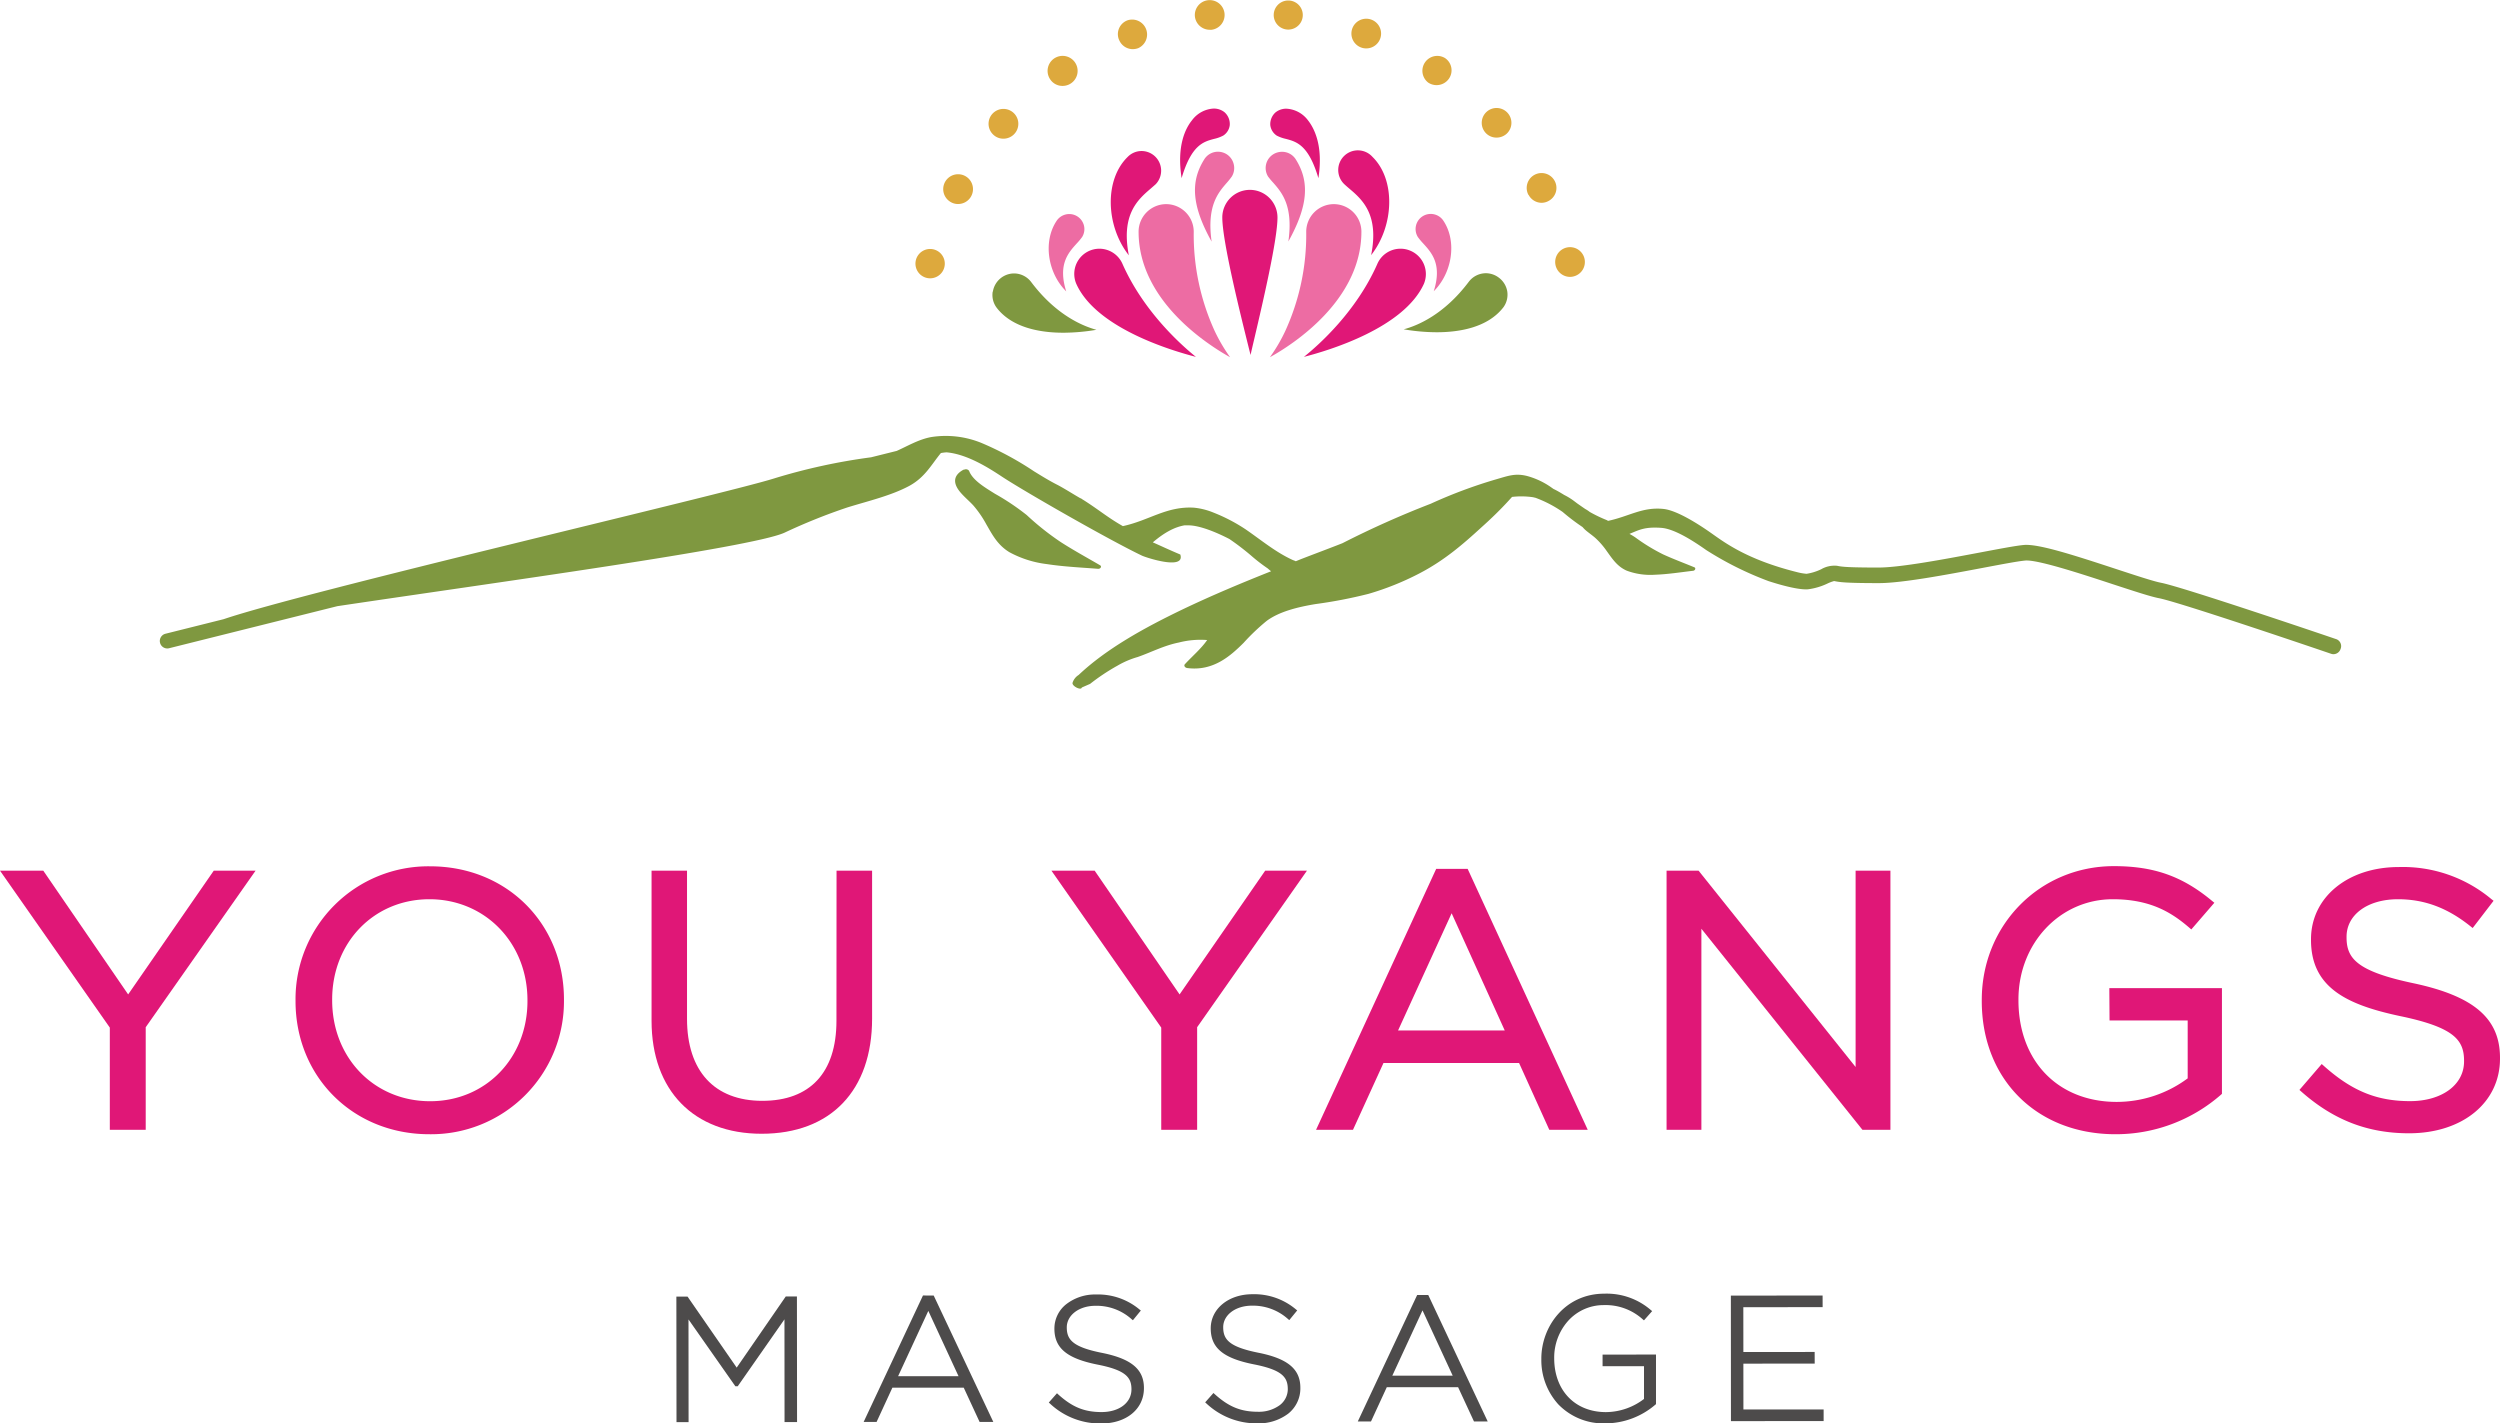 <svg xmlns="http://www.w3.org/2000/svg" viewBox="0 0 579.38 329.89"><defs><style>.a{fill:#7f9840;}.b{fill:#e01777;}.c{fill:#4d4b4b;}.d{fill:#ed6ca3;}.e{fill:#dda93d;}</style></defs><path class="a" d="M254.94,131c-3.07-1.79-6.22-3.51-9.15-5.4a62.56,62.56,0,0,1-7.85-6.24,55.86,55.86,0,0,0-7.34-4.92c-2.37-1.48-5.18-3.14-6-5.29l-.06-.09a.89.89,0,0,0-.93-.27,1.66,1.66,0,0,0-.21.06h0l-.1,0c-2.8,1.52-2.22,3.58-.56,5.44.88,1,1.95,1.89,2.85,2.87a24.76,24.76,0,0,1,3,4.37c1.33,2.28,2.55,4.76,5.37,6.46a24.3,24.3,0,0,0,8.64,2.74c3.88.6,7.87.78,11.82,1.09C255.06,131.9,255.41,131.25,254.94,131Z"/><path class="a" d="M541.26,148.07c-1.44-.5-35.31-12-40.38-13-1.71-.32-5.84-1.68-10.2-3.11-10.67-3.51-18.47-6-21.76-5.65-1.86.18-5.54.88-10.2,1.76-7.73,1.46-18.3,3.46-23.35,3.46-7.64,0-8.68-.21-9.69-.42l-.13,0a6.08,6.08,0,0,0-3.46.8,11.89,11.89,0,0,1-3.43,1.07,12.8,12.8,0,0,1-2.17-.38c-12-3-17.08-7.09-20.28-9.31-2.54-1.77-7.52-5-10.68-5.34-4.93-.52-8,1.75-12.94,2.78,0-.06,0-.11-.11-.15a32.13,32.13,0,0,1-4.06-1.94,7.35,7.35,0,0,0-1.05-.69l-.74-.51-1.05-.73-.93-.7a14.45,14.45,0,0,0-2.14-1.3c-.8-.49-1.64-1-2.49-1.4l-.5-.35a17.82,17.82,0,0,0-5.55-2.63c-2.75-.72-4.42-.06-7.19.74a112.24,112.24,0,0,0-15.2,5.67,217,217,0,0,0-20.47,9.15c-3.07,1.21-6.19,2.37-9.27,3.56-.63.24-.91.37-1.54.62a4.19,4.19,0,0,0-.62-.25c-4-1.8-7.4-4.67-11-7.14a39.4,39.4,0,0,0-7.39-3.86h0l0,0a15.9,15.9,0,0,0-4.65-1.17c-6.33-.34-10.27,2.94-16.41,4.28-3.56-2-5.82-4-9.52-6.29l.05,0-.52-.25c-1.73-1-3.28-2-5-2.93-2-1-3.79-2.12-5.6-3.23a73,73,0,0,0-12-6.5,21.83,21.83,0,0,0-11.83-1.44c-2.91.53-5.5,2.1-8,3.21l-5.94,1.48a138,138,0,0,0-22.44,4.89c-11,3.51-108.7,26.2-127.61,32.63l-13.47,3.37a1.73,1.73,0,1,0,.84,3.36l39-9.75c36.5-5.46,95.72-13.52,103.56-17a134.58,134.58,0,0,1,14.66-5.89c4.87-1.5,10.17-2.74,14.35-5,3.65-2,5.11-4.95,7.3-7.6a12.6,12.6,0,0,1,1.29-.16c4.91.42,10.09,3.81,13,5.73,5.32,3.49,24.84,14.65,32.28,18.2.93.45,10.11,3.48,8.91-.25-2.4-1-4.51-2-6.37-2.82,2.6-2.21,4.95-3.52,7.33-3.94.29,0,.59,0,.93,0,2.53,0,6.41,1.57,9.49,3.17a57.94,57.94,0,0,1,5.27,4.05,40.21,40.21,0,0,0,3.6,2.76c.26.23.52.45.79.66-7,2.78-13.86,5.66-20.45,8.81-9,4.32-17.76,9.18-24.16,15.23a3.31,3.31,0,0,0-1.41,1.83c-.14.76,2,1.83,2.15,1.07l1.92-.84a48.11,48.11,0,0,1,6.36-4.23,20.45,20.45,0,0,1,4.68-2c3.17-1.11,6.07-2.66,9.51-3.35a20.25,20.25,0,0,1,6.58-.58c-1.37,2-3.45,3.74-5.17,5.61-.28.31,0,.8.55.88,6.1.8,10.14-2.93,13.08-5.85a48.83,48.83,0,0,1,5.34-5.08c2.91-2.15,7.14-3.2,11.29-3.89a108.51,108.51,0,0,0,12.29-2.37,64.53,64.53,0,0,0,11.73-4.7c5.79-3,10.09-6.72,14.35-10.62,2.24-2,4.44-4.12,6.41-6.28l.79-.87a19,19,0,0,1,4.85.07l.6.14a28,28,0,0,1,6.27,3.27,48.59,48.59,0,0,0,4.61,3.5s.37.42.59.62c.75.67,1.63,1.25,2.39,1.92a18.3,18.3,0,0,1,2.69,3.11c1.21,1.67,2.38,3.52,4.62,4.48a15.73,15.73,0,0,0,6.6.92c2.89-.1,5.83-.57,8.74-.91.5-.06.68-.64.31-.8-2.43-1-4.92-1.93-7.26-3a43.46,43.46,0,0,1-6.41-3.91,14.64,14.64,0,0,0-1.39-.84c2.21-.9,3.5-1.68,7.37-1.4,3.23.23,7.88,3.36,10.44,5.16a76,76,0,0,0,14.44,7.19c3.68,1.19,7.26,2.05,9.15,1.89a14.8,14.8,0,0,0,4.5-1.34,9,9,0,0,1,1.53-.57s0,0,0,0c1.23.24,2.39.48,10.38.48,5.37,0,15.69-1.95,24-3.52,4.39-.83,8.18-1.55,9.89-1.71,2.83-.27,13.37,3.2,20.34,5.49,4.68,1.53,8.71,2.86,10.65,3.23,3.86.73,27.79,8.75,39.9,12.88a1.62,1.62,0,0,0,.56.1,1.74,1.74,0,0,0,1.64-1.18A1.72,1.72,0,0,0,541.26,148.07Z"/><polygon class="b" points="29.7 230.46 10.03 201.78 0 201.78 25.45 238.15 25.45 261.83 33.77 261.83 33.77 238.06 59.23 201.78 49.54 201.78 29.7 230.46"/><path class="b" d="M99.69,200.77a30.78,30.78,0,0,0-31.2,31V232c0,17.59,13.34,30.86,31,30.86a30.79,30.79,0,0,0,31.21-31v-.16C130.73,214,117.39,200.77,99.69,200.77Zm0,54.44c-13,0-22.71-10.06-22.71-23.41v-.16c0-13.25,9.69-23.24,22.54-23.24s22.72,10.06,22.72,23.4V232C122.24,245.22,112.55,255.21,99.69,255.21Z"/><path class="b" d="M193.85,236.57c0,12-6.1,18.55-17.19,18.55s-17.44-6.91-17.44-19V201.78H151v34.79c0,16.15,9.78,26.18,25.51,26.18,16,0,25.6-10,25.6-26.68V201.78h-8.24Z"/><polygon class="b" points="273.37 230.46 253.69 201.78 243.67 201.78 269.12 238.15 269.12 261.83 277.44 261.83 277.44 238.06 302.89 201.78 293.21 201.78 273.37 230.46"/><path class="b" d="M332.84,201.36,305,261.83h8.56l7.06-15.47h31.43l7,15.47h8.91l-27.83-60.47Zm15.89,37.46H324l12.42-27.17Z"/><polygon class="b" points="430.04 247.28 393.65 201.78 386.23 201.78 386.23 261.83 394.3 261.83 394.3 215.24 431.62 261.83 438.11 261.83 438.11 201.78 430.04 201.78 430.04 247.28"/><path class="b" d="M488.89,236.49H507v13.42a27.62,27.62,0,0,1-16.42,5.46c-13.64,0-22.8-9.47-22.8-23.57v-.16c0-13,9.6-23.24,21.86-23.24,8.8,0,13.67,3.13,17.62,6.5l.58.5,5.34-6.18-.6-.49c-6.82-5.65-13.39-8-22.68-8-17.17,0-30.62,13.63-30.62,31V232c0,18.17,12.77,30.86,31,30.86a37,37,0,0,0,24.4-9.13l.26-.23V229h-26.1Z"/><path class="b" d="M559.38,227.88c-13.15-2.77-15.56-5.75-15.56-10.63v-.16c0-5.12,4.9-8.69,11.92-8.69,6.13,0,11.44,2,16.7,6.19l.61.48,4.84-6.31-.59-.46a32,32,0,0,0-21.39-7.36c-11.78,0-20.33,7-20.33,16.73v.17c0,11,8.24,15,20.6,17.63,12.57,2.61,14.87,5.54,14.87,10.38V246c0,5.41-5.14,9.19-12.51,9.19-7.68,0-13.44-2.35-19.9-8.09l-.58-.51-5.16,6,.56.5c7.43,6.52,15.32,9.55,24.83,9.55,12.41,0,21.09-7.12,21.09-17.31v-.17C579.38,236.06,573.4,230.88,559.38,227.88Z"/><polygon class="c" points="182.1 300.46 170.73 316.95 159.34 300.49 156.75 300.49 156.78 329.58 159.58 329.58 159.56 305.78 170.42 321.27 170.97 321.27 181.8 305.76 181.82 329.56 184.72 329.56 184.69 300.46 182.1 300.46"/><path class="c" d="M213.9,300.23l-13.75,29.31h3l3.66-7.94,16.54,0,3.67,7.93h3.18l-13.81-29.28Zm8.24,18.7h-14l7-15.13Z"/><path class="c" d="M255.34,313.52c-6.81-1.36-8.11-3.1-8.11-5.9s2.8-5,6.67-5h0a12.13,12.13,0,0,1,8.36,3.11l.29.24,1.84-2.25-.3-.24A15,15,0,0,0,254,300h0a10.88,10.88,0,0,0-6.88,2.24,7.18,7.18,0,0,0-2.76,5.68c0,4.51,2.91,6.92,10,8.33,6.61,1.3,7.86,3,7.86,5.74,0,3.09-2.84,5.25-6.91,5.26h0c-4,0-6.81-1.15-10.07-4.1l-.28-.26-1.9,2.15.28.25a17,17,0,0,0,11.85,4.61h0c5.85,0,9.93-3.34,9.92-8.2C265.12,317.33,262.19,314.89,255.34,313.52Z"/><path class="c" d="M291.59,313.49c-6.81-1.37-8.1-3.1-8.11-5.9s2.8-5,6.67-5h0a12.16,12.16,0,0,1,8.35,3.1l.29.25,1.84-2.25-.3-.24a15,15,0,0,0-10.1-3.51h0c-5.5,0-9.64,3.37-9.64,7.91s2.91,6.93,10,8.34c6.6,1.3,7.85,3,7.86,5.74a4.68,4.68,0,0,1-1.88,3.73,8.19,8.19,0,0,1-5,1.52h0c-4,0-6.81-1.15-10.07-4.1l-.28-.25L279.3,325l.28.25a17,17,0,0,0,11.85,4.62h0a11.38,11.38,0,0,0,7.1-2.24,7.46,7.46,0,0,0,2.83-6C301.37,317.3,298.45,314.85,291.59,313.49Z"/><path class="c" d="M328.43,300.12l-13.76,29.31h3.06l3.66-7.94,16.53,0,3.68,7.94h3.18L331,300.12Zm8.24,18.7-14,0,7-15.14Z"/><path class="c" d="M371.4,313.93v2.69H381v7.59a14.68,14.68,0,0,1-8.81,3.05h0c-7.16,0-12-5-12-12.49a12.78,12.78,0,0,1,3.22-8.65,11.06,11.06,0,0,1,8.3-3.66h0a12.81,12.81,0,0,1,9,3.3l.28.24,1.9-2.15-.3-.24a15.63,15.63,0,0,0-10.77-3.8h0c-9.16,0-14.62,7.66-14.61,15.05v.08a15.23,15.23,0,0,0,3.94,10.53,14.57,14.57,0,0,0,10.93,4.4h0a17.9,17.9,0,0,0,11.57-4.35l.13-.11V313.92Z"/><polygon class="c" points="422.63 326.64 404.04 326.65 404.03 316.03 420.56 316.01 420.55 313.32 404.03 313.33 404.02 302.95 422.4 302.93 422.39 300.24 401.13 300.26 401.15 329.35 422.63 329.33 422.63 326.64"/><path class="d" d="M270.26,47.31a6.4,6.4,0,0,0-6.39,6.39c0,15.89,15.79,26.06,21.21,29.09a38.64,38.64,0,0,1-3.58-6.09,53.67,53.67,0,0,1-4.85-23A6.4,6.4,0,0,0,270.26,47.31Z"/><path class="b" d="M289.67,44a6.4,6.4,0,0,0-6.4,6.39c0,5.67,4.38,23.17,6.24,30.64.11.44.21.85.31,1.23.24-1.08.55-2.41.91-3.93,2-8.55,5.33-22.86,5.33-27.94A6.4,6.4,0,0,0,289.67,44Z"/><path class="b" d="M254.81,57.64a5.84,5.84,0,0,0-5.38,8.13C254,76,271.33,81.2,277.16,82.71c-3.55-2.86-12.14-10.57-17-21.5A5.85,5.85,0,0,0,254.81,57.64Z"/><path class="d" d="M249.54,56.42a14.37,14.37,0,0,0,1.25-1.5,3.44,3.44,0,0,0,.42-2.64,3.51,3.51,0,0,0-6.4-1c-3.11,4.77-2,12,2.29,16.25C245.13,61.3,247.56,58.61,249.54,56.42Z"/><path class="a" d="M230.06,67.58a4.91,4.91,0,0,0,.9,3.71c3.67,4.81,10.44,5.82,15.46,5.82a46.38,46.38,0,0,0,7.68-.68c-3.18-.86-9.36-3.43-15.07-11a5,5,0,0,0-4-2.06,5,5,0,0,0-4.93,4.22Z"/><path class="d" d="M285.92,38.06a3.75,3.75,0,0,0-1.68-2.34,3.85,3.85,0,0,0-2-.56A3.74,3.74,0,0,0,279.05,37c-3.27,5.23-2.79,10.84,1.75,19-1.17-8.25,1.5-11.32,3.49-13.61a17.67,17.67,0,0,0,1.18-1.47A3.73,3.73,0,0,0,285.92,38.06Z"/><path class="b" d="M276.23,27.9c-1.45,1.79-3.57,5.83-2.39,13.39,2.27-7.7,5.05-8.44,7.52-9.1a8.37,8.37,0,0,0,2.15-.78A3.34,3.34,0,0,0,285,29a3.64,3.64,0,0,0-1.23-3,3.94,3.94,0,0,0-2.51-.84A6.68,6.68,0,0,0,276.23,27.9Z"/><path class="b" d="M266.71,43.68c.4-.35.79-.68,1.14-1A4.55,4.55,0,0,0,264.58,35a4.49,4.49,0,0,0-3.25,1.38c-5.39,5.25-5.12,15.9.28,22.79C259.75,49.65,263.75,46.22,266.71,43.68Z"/><path class="d" d="M309.11,47.31a6.4,6.4,0,0,0-6.39,6.39,53.67,53.67,0,0,1-4.85,23,38,38,0,0,1-3.57,6.09c5.42-3,21.21-13.2,21.21-29.09A6.4,6.4,0,0,0,309.11,47.31Z"/><path class="b" d="M326.84,58.1a5.72,5.72,0,0,0-2.27-.46,5.84,5.84,0,0,0-5.39,3.57c-4.83,10.92-13.42,18.64-17,21.5C308.05,81.2,325.37,76,330,65.76A5.86,5.86,0,0,0,326.84,58.1Z"/><path class="d" d="M329.83,56.42c2,2.19,4.42,4.88,2.44,11.08,4.28-4.26,5.41-11.48,2.3-16.25a3.52,3.52,0,0,0-4.84-1.15,3.51,3.51,0,0,0-1.14,4.83A15.25,15.25,0,0,0,329.83,56.42Z"/><path class="a" d="M349.32,67.58a5,5,0,0,0-2-3.26,5,5,0,0,0-2.94-1,5,5,0,0,0-4,2c-5.71,7.59-11.89,10.16-15.07,11a46.27,46.27,0,0,0,7.68.68c5,0,11.78-1,15.46-5.83A5,5,0,0,0,349.32,67.58Z"/><path class="d" d="M295.09,42.36c2,2.29,4.66,5.36,3.49,13.61,4.54-8.18,5-13.79,1.74-19a3.74,3.74,0,0,0-3.21-1.79,3.84,3.84,0,0,0-2,.56,3.76,3.76,0,0,0-1.23,5.18A17.21,17.21,0,0,0,295.09,42.36Z"/><path class="b" d="M295.89,31.43a8.54,8.54,0,0,0,2.13.76c2.47.66,5.25,1.4,7.52,9.1,1.18-7.56-1-11.6-2.4-13.39a6.68,6.68,0,0,0-5-2.71,3.94,3.94,0,0,0-2.55.87,3.67,3.67,0,0,0-1.2,2.93A3.39,3.39,0,0,0,295.89,31.43Z"/><path class="b" d="M312.67,43.68c3,2.54,7,6,5.09,15.45,5.4-6.89,5.68-17.54.3-22.79a4.55,4.55,0,1,0-6.52,6.34C311.88,43,312.26,43.33,312.67,43.68Z"/><path class="e" d="M214.7,64.39a3.4,3.4,0,1,1,.82.11,3.36,3.36,0,0,1-.82-.11m145.82-2.84a3.44,3.44,0,1,1,4.16,2.51,3.22,3.22,0,0,1-.81.11,3.46,3.46,0,0,1-3.35-2.62M220.43,46.88a3.45,3.45,0,1,1,1.61.4,3.26,3.26,0,0,1-1.61-.4m133.79-1.71h0a3.44,3.44,0,1,1,6.08-3.24,3.42,3.42,0,0,1-1.43,4.65,3.34,3.34,0,0,1-1.61.42,3.43,3.43,0,0,1-3-1.83m-124-13.9a3.45,3.45,0,1,1,2.29.87,3.35,3.35,0,0,1-2.29-.87m114-.52a3.44,3.44,0,1,1,4.87.28,3.51,3.51,0,0,1-2.29.86,3.41,3.41,0,0,1-2.58-1.14M243.42,18.44a3.48,3.48,0,1,1,2.82,1.47,3.39,3.39,0,0,1-2.82-1.47m87.57.7h0a3.45,3.45,0,0,1,3.9-5.68,3.41,3.41,0,0,1,.9,4.78,3.49,3.49,0,0,1-4.8.9m-71.69-10a3.41,3.41,0,0,1,2-4.43v0a3.46,3.46,0,0,1,2.46,6.46,3.64,3.64,0,0,1-1.23.22,3.42,3.42,0,0,1-3.21-2.23M315.42,11h0a3.44,3.44,0,1,1,1.22.22,3.28,3.28,0,0,1-1.22-.22M276.93,3.9a3.45,3.45,0,1,1,3.86,3,3.31,3.31,0,0,1-.44,0,3.47,3.47,0,0,1-3.42-3m21.43,2.95a3.37,3.37,0,1,1,.39,0,1.71,1.71,0,0,1-.39,0"/></svg>